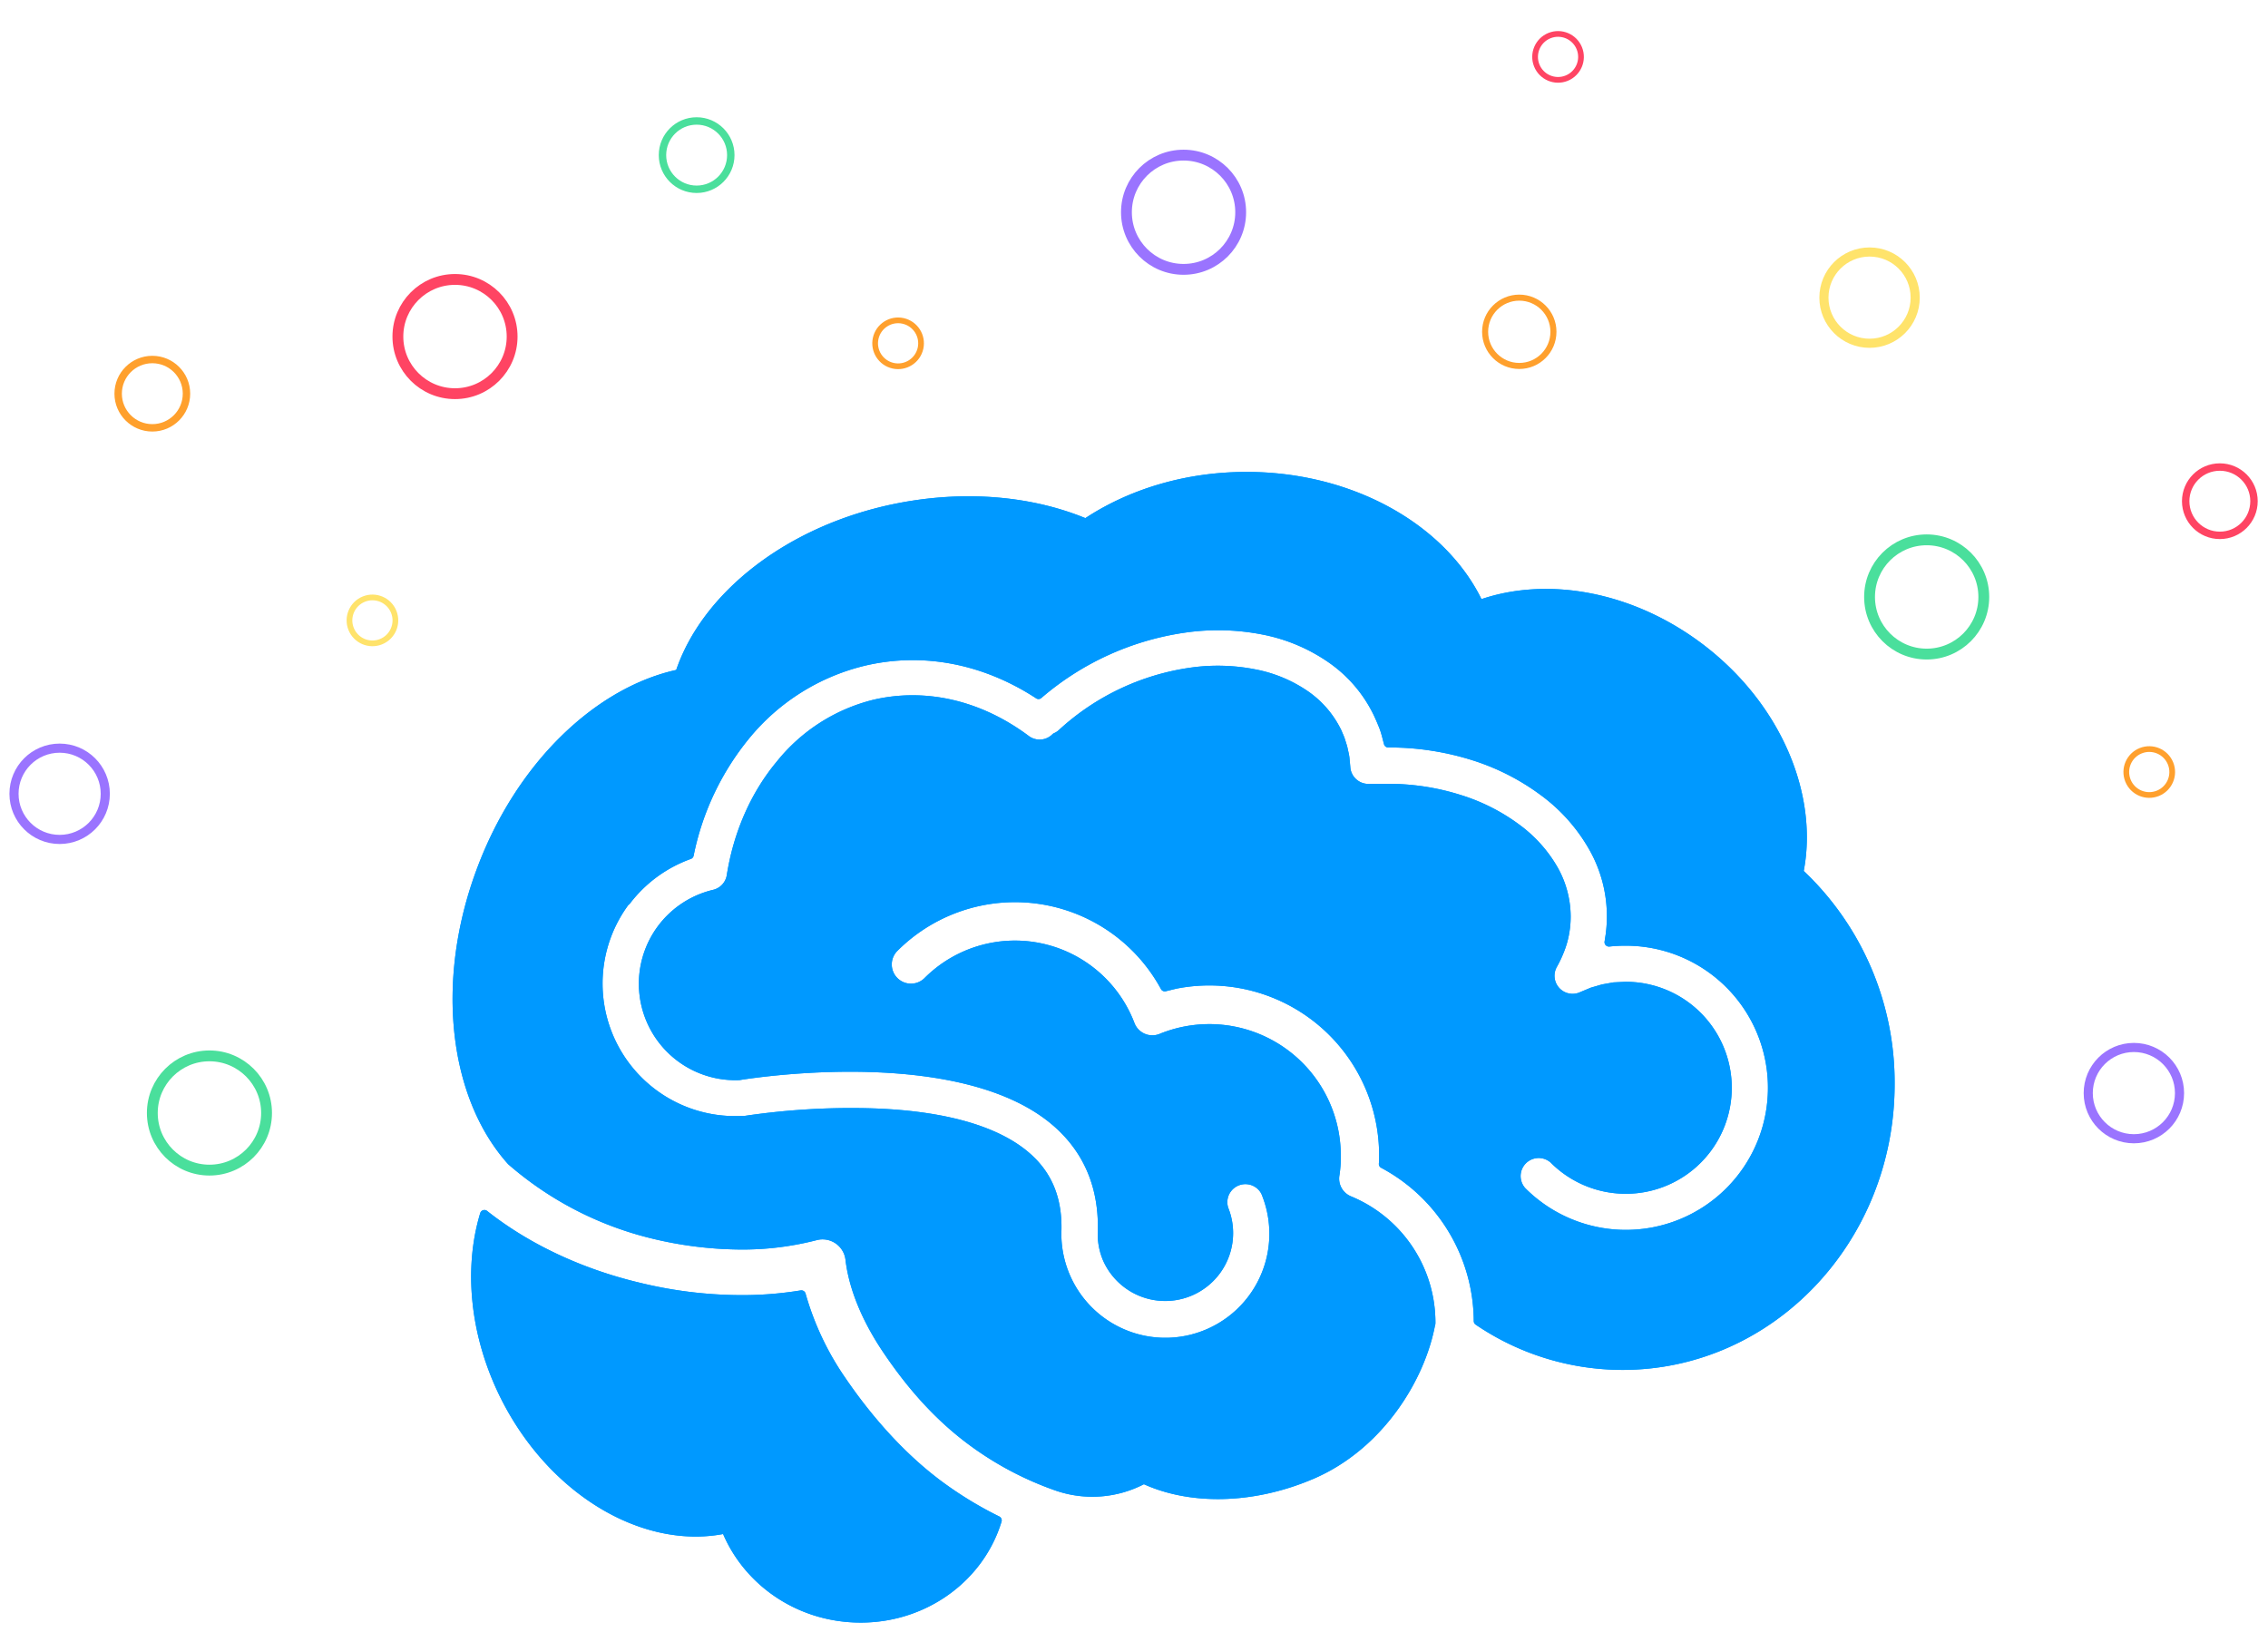 <svg xmlns="http://www.w3.org/2000/svg" viewBox="0 0 810 590"><defs><style>.cls-1{fill:#09f;stroke:#09f;stroke-width:3.11px;}.cls-1,.cls-10,.cls-11,.cls-12,.cls-13,.cls-2,.cls-3,.cls-4,.cls-5,.cls-6,.cls-7,.cls-8,.cls-9{stroke-linecap:round;stroke-linejoin:round;}.cls-10,.cls-11,.cls-12,.cls-13,.cls-2,.cls-3,.cls-4,.cls-5,.cls-6,.cls-7,.cls-8,.cls-9{fill:none;}.cls-11,.cls-2,.cls-6{stroke:#ff4463;}.cls-10,.cls-2,.cls-3{stroke-width:3.87px;}.cls-3,.cls-5{stroke:#9a74ff;}.cls-13,.cls-4{stroke:#ffe36b;}.cls-4,.cls-5{stroke-width:3.26px;}.cls-6,.cls-8,.cls-9{stroke-width:2.65px;}.cls-12,.cls-7,.cls-9{stroke:#ffa02d;}.cls-7{stroke-width:2.16px;}.cls-10,.cls-8{stroke:#4adf9c;}.cls-11,.cls-12,.cls-13{stroke-width:2.04px;}</style></defs><title>Brain Break__Happy Place</title><g id="NEW_05-25-17__Flipped" data-name="NEW*** 05-25-17__Flipped"><path class="cls-1" d="M173,433.7c-5.8,19.1-3.8,42.8,7.2,64.9,17.2,34.4,50.5,53.6,79,47.5,6.9,17.3,23.7,30.2,44.2,31.7,24.5,1.8,46.2-13.1,52.8-34.8a136.1,136.1,0,0,1-18.9-11.3c-16.6-11.8-29.1-27.6-36.6-38.6a102.9,102.9,0,0,1-14.5-30.7,131,131,0,0,1-22.3,1.7,155.4,155.4,0,0,1-35.9-4.5C207,454.6,187.9,445.5,173,433.7Z"/><path class="cls-1" d="M182.6,414.7h0a120.2,120.2,0,0,0,50.1,26,135.9,135.9,0,0,0,31.3,4,104.2,104.2,0,0,0,27.3-3.3,9.8,9.8,0,0,1,12.2,8.3c1.2,10.2,5.8,21.4,13.3,32.5s17.6,23.6,31.8,33.7A114.5,114.5,0,0,0,377,530.7a38.6,38.6,0,0,0,31.4-2.3h.2c16.1,7.5,38.3,7.5,59.7-1.6,24.5-10.4,39.4-35,42.8-54.4-1.1-1.4,0,1.9,0,0a47.2,47.2,0,0,0-29.2-43.7,8.4,8.4,0,0,1-5.1-9c.2-1.1.3-2.3.4-3.4s.1-2.3.1-3.5a45.4,45.4,0,0,0-62.6-42.1,8.4,8.4,0,0,1-11-4.8,44.1,44.1,0,0,0-72.4-15.5,8.4,8.4,0,0,1-11.9-11.9,60.9,60.9,0,0,1,96.6,14l3.7-.9a62.2,62.2,0,0,1,74.4,61c0,1,0,2.1-.1,3.1a64,64,0,0,1,33.9,56.1,91.8,91.8,0,0,0,51.6,15.9c52.8,0,95.6-45,95.6-100.5a102.5,102.5,0,0,0-32.6-75.6c5.5-26.8-7.3-58.7-34.7-79.8-25.1-19.3-55.7-24.5-79.5-15.9-12.4-26.7-45-45.8-83.1-45.8-21.9,0-41.9,6.3-57.4,16.7-18.8-7.9-42.2-10.3-66.6-5.6-39.3,7.6-69.5,31.8-78.5,59.4-28.8,6-57.1,32.7-71.1,70.7C156.8,351.3,162.2,392,182.6,414.7Zm41.1-92.9a49.1,49.1,0,0,1,22.5-16.5,97.5,97.5,0,0,1,20.1-42.5,78.1,78.1,0,0,1,42.4-26.6c21-4.9,42.9-.7,62.2,11.9A102.1,102.1,0,0,1,423,224.4a84,84,0,0,1,28.2.7,63.8,63.8,0,0,1,24.2,10.2,50.2,50.2,0,0,1,16.7,19.6c.7,1.5,1.3,2.9,1.9,4.4s1,3,1.4,4.6l.4,1.5h.1a100.1,100.1,0,0,1,30.3,4.6,84,84,0,0,1,25.1,12.8,63.6,63.6,0,0,1,17.5,19.6,49.8,49.8,0,0,1,6.2,31.5q-.2,1.3-.4,2.6h.1a53.9,53.9,0,0,1,5.9-.3,52.3,52.3,0,1,1-37,89.2,8,8,0,0,1,11.3-11.3,36.3,36.3,0,1,0,25.6-61.9l-4.1.2-3.9.7-3.8,1.1-3.6,1.5a8,8,0,0,1-10.4-11.2,37.4,37.4,0,0,0,2-4.1,35.1,35.1,0,0,0,1.5-4.2,32,32,0,0,0,.9-4.4,32.5,32.5,0,0,0,.3-4.5,34.4,34.4,0,0,0-4.6-17,47.8,47.8,0,0,0-13.2-14.6,68,68,0,0,0-20.4-10.3,83.7,83.7,0,0,0-25.5-3.9h-6.4a8,8,0,0,1-8.6-7.5c-.1-1.1-.2-2.2-.3-3.2s-.4-2.1-.6-3.1-.6-2.1-.9-3.1-.8-2-1.2-3a34.3,34.3,0,0,0-11.4-13.4,47.8,47.8,0,0,0-18.2-7.6,68,68,0,0,0-22.8-.6,85.9,85.9,0,0,0-46,21.8,7.8,7.8,0,0,1-2.3,1.5,8,8,0,0,1-10.5.8c-16.6-12.4-35.8-16.9-54.1-12.7A62.3,62.3,0,0,0,278.6,273c-9,10.8-15.1,24.6-17.5,39.8a8,8,0,0,1-6,6.5,32.9,32.9,0,0,0,8.9,64.9c7.4-1.2,80.7-12.1,113.6,17,11.3,10,16.7,23.4,16,39.7a22.4,22.4,0,0,0,1.8,8.7,22.7,22.7,0,0,0,41.8-17.7,8,8,0,0,1,14.7-6.2,38.7,38.7,0,1,1-74.4,15.1c0-.1,0-.2,0-.4.5-11.5-2.9-20.4-10.6-27.2-11.4-10.1-32.1-15.6-60.1-15.9a257.2,257.2,0,0,0-40.8,2.8h-.9a48.9,48.9,0,0,1-41.5-78.4Z"/><circle class="cls-2" cx="162.5" cy="120.2" r="20.4"/><circle class="cls-3" cx="422.7" cy="75.8" r="20.4"/><circle class="cls-4" cx="667.7" cy="106.3" r="16.3"/><circle class="cls-5" cx="762.1" cy="390.4" r="16.3"/><circle class="cls-6" cx="792.8" cy="179" r="12.2"/><circle class="cls-7" cx="542.6" cy="118.5" r="12.2"/><circle class="cls-8" cx="248.8" cy="55.4" r="12.2"/><circle class="cls-9" cx="54.4" cy="140.6" r="12.2"/><circle class="cls-5" cx="21.3" cy="283.5" r="16.3"/><circle class="cls-10" cx="688.1" cy="213.2" r="20.4"/><circle class="cls-11" cx="556.4" cy="20.1" r="8.2" transform="translate(32.7 209.2) rotate(-21.9)"/><circle class="cls-12" cx="767.6" cy="275.3" r="8.2" transform="translate(-47.3 306.6) rotate(-21.9)"/><circle class="cls-13" cx="133.1" cy="221.5" r="8.2" transform="translate(-73.1 65.7) rotate(-21.9)"/><circle class="cls-12" cx="320.9" cy="122.6" r="8.2" transform="translate(132.1 409.7) rotate(-77.6)"/><circle class="cls-10" cx="74.8" cy="397.5" r="20.4"/><path class="cls-1" d="M173,433.7c-5.8,19.1-3.8,42.8,7.2,64.9,17.2,34.4,50.5,53.6,79,47.5,6.9,17.3,23.7,30.2,44.2,31.7,24.5,1.8,46.2-13.1,52.8-34.8a136.1,136.1,0,0,1-18.9-11.3c-16.6-11.8-29.1-27.6-36.6-38.6a102.9,102.9,0,0,1-14.5-30.7,131,131,0,0,1-22.3,1.7,155.4,155.4,0,0,1-35.9-4.5C207,454.6,187.9,445.5,173,433.7Z"/><path class="cls-1" d="M182.6,414.7h0a120.2,120.2,0,0,0,50.1,26,135.9,135.9,0,0,0,31.3,4,104.2,104.2,0,0,0,27.3-3.3,9.8,9.8,0,0,1,12.2,8.3c1.2,10.2,5.8,21.4,13.3,32.5s17.6,23.6,31.8,33.7A114.5,114.5,0,0,0,377,530.7a38.6,38.6,0,0,0,31.4-2.3h.2c16.1,7.5,38.3,7.5,59.7-1.6,24.5-10.4,39.4-35,42.8-54.4-1.1-1.4,0,1.9,0,0a47.2,47.2,0,0,0-29.2-43.7,8.4,8.4,0,0,1-5.1-9c.2-1.1.3-2.3.4-3.4s.1-2.3.1-3.5a45.4,45.4,0,0,0-62.6-42.1,8.4,8.4,0,0,1-11-4.8,44.1,44.1,0,0,0-72.4-15.5,8.4,8.4,0,0,1-11.9-11.9,60.9,60.9,0,0,1,96.6,14l3.7-.9a62.2,62.2,0,0,1,74.4,61c0,1,0,2.1-.1,3.1a64,64,0,0,1,33.9,56.1,91.8,91.8,0,0,0,51.6,15.9c52.8,0,95.6-45,95.6-100.5a102.5,102.5,0,0,0-32.6-75.6c5.5-26.8-7.3-58.7-34.7-79.8-25.1-19.3-55.7-24.5-79.5-15.9-12.4-26.7-45-45.8-83.1-45.8-21.9,0-41.9,6.3-57.4,16.7-18.8-7.9-42.2-10.3-66.6-5.6-39.3,7.6-69.5,31.8-78.5,59.4-28.8,6-57.1,32.7-71.1,70.7C156.8,351.3,162.2,392,182.6,414.7Zm41.1-92.9a49.1,49.1,0,0,1,22.5-16.5,97.5,97.5,0,0,1,20.1-42.5,78.1,78.1,0,0,1,42.4-26.6c21-4.9,42.9-.7,62.2,11.9A102.1,102.1,0,0,1,423,224.4a84,84,0,0,1,28.2.7,63.8,63.8,0,0,1,24.2,10.2,50.2,50.2,0,0,1,16.7,19.6c.7,1.5,1.3,2.9,1.9,4.4s1,3,1.4,4.6l.4,1.5h.1a100.1,100.1,0,0,1,30.3,4.6,84,84,0,0,1,25.1,12.8,63.6,63.6,0,0,1,17.5,19.6,49.8,49.8,0,0,1,6.2,31.5q-.2,1.3-.4,2.6h.1a53.9,53.9,0,0,1,5.9-.3,52.3,52.3,0,1,1-37,89.2,8,8,0,0,1,11.3-11.3,36.3,36.3,0,1,0,25.6-61.9l-4.1.2-3.9.7-3.8,1.1-3.6,1.5a8,8,0,0,1-10.4-11.2,37.4,37.4,0,0,0,2-4.1,35.1,35.1,0,0,0,1.5-4.2,32,32,0,0,0,.9-4.4,32.5,32.5,0,0,0,.3-4.5,34.4,34.4,0,0,0-4.6-17,47.8,47.8,0,0,0-13.2-14.6,68,68,0,0,0-20.4-10.3,83.7,83.7,0,0,0-25.5-3.9h-6.4a8,8,0,0,1-8.6-7.5c-.1-1.1-.2-2.2-.3-3.2s-.4-2.1-.6-3.1-.6-2.1-.9-3.1-.8-2-1.2-3a34.3,34.3,0,0,0-11.4-13.4,47.8,47.8,0,0,0-18.2-7.6,68,68,0,0,0-22.8-.6,85.9,85.9,0,0,0-46,21.8,7.8,7.8,0,0,1-2.3,1.5,8,8,0,0,1-10.5.8c-16.6-12.4-35.8-16.9-54.1-12.7A62.3,62.3,0,0,0,278.6,273c-9,10.8-15.1,24.6-17.5,39.8a8,8,0,0,1-6,6.5,32.9,32.9,0,0,0,8.9,64.9c7.4-1.2,80.7-12.1,113.6,17,11.3,10,16.7,23.4,16,39.7a22.4,22.4,0,0,0,1.8,8.7,22.7,22.7,0,0,0,41.8-17.7,8,8,0,0,1,14.7-6.2,38.7,38.7,0,1,1-74.4,15.1c0-.1,0-.2,0-.4.5-11.5-2.9-20.4-10.6-27.2-11.4-10.1-32.1-15.6-60.1-15.9a257.2,257.2,0,0,0-40.8,2.8h-.9a48.9,48.9,0,0,1-41.5-78.4Z"/></g></svg>